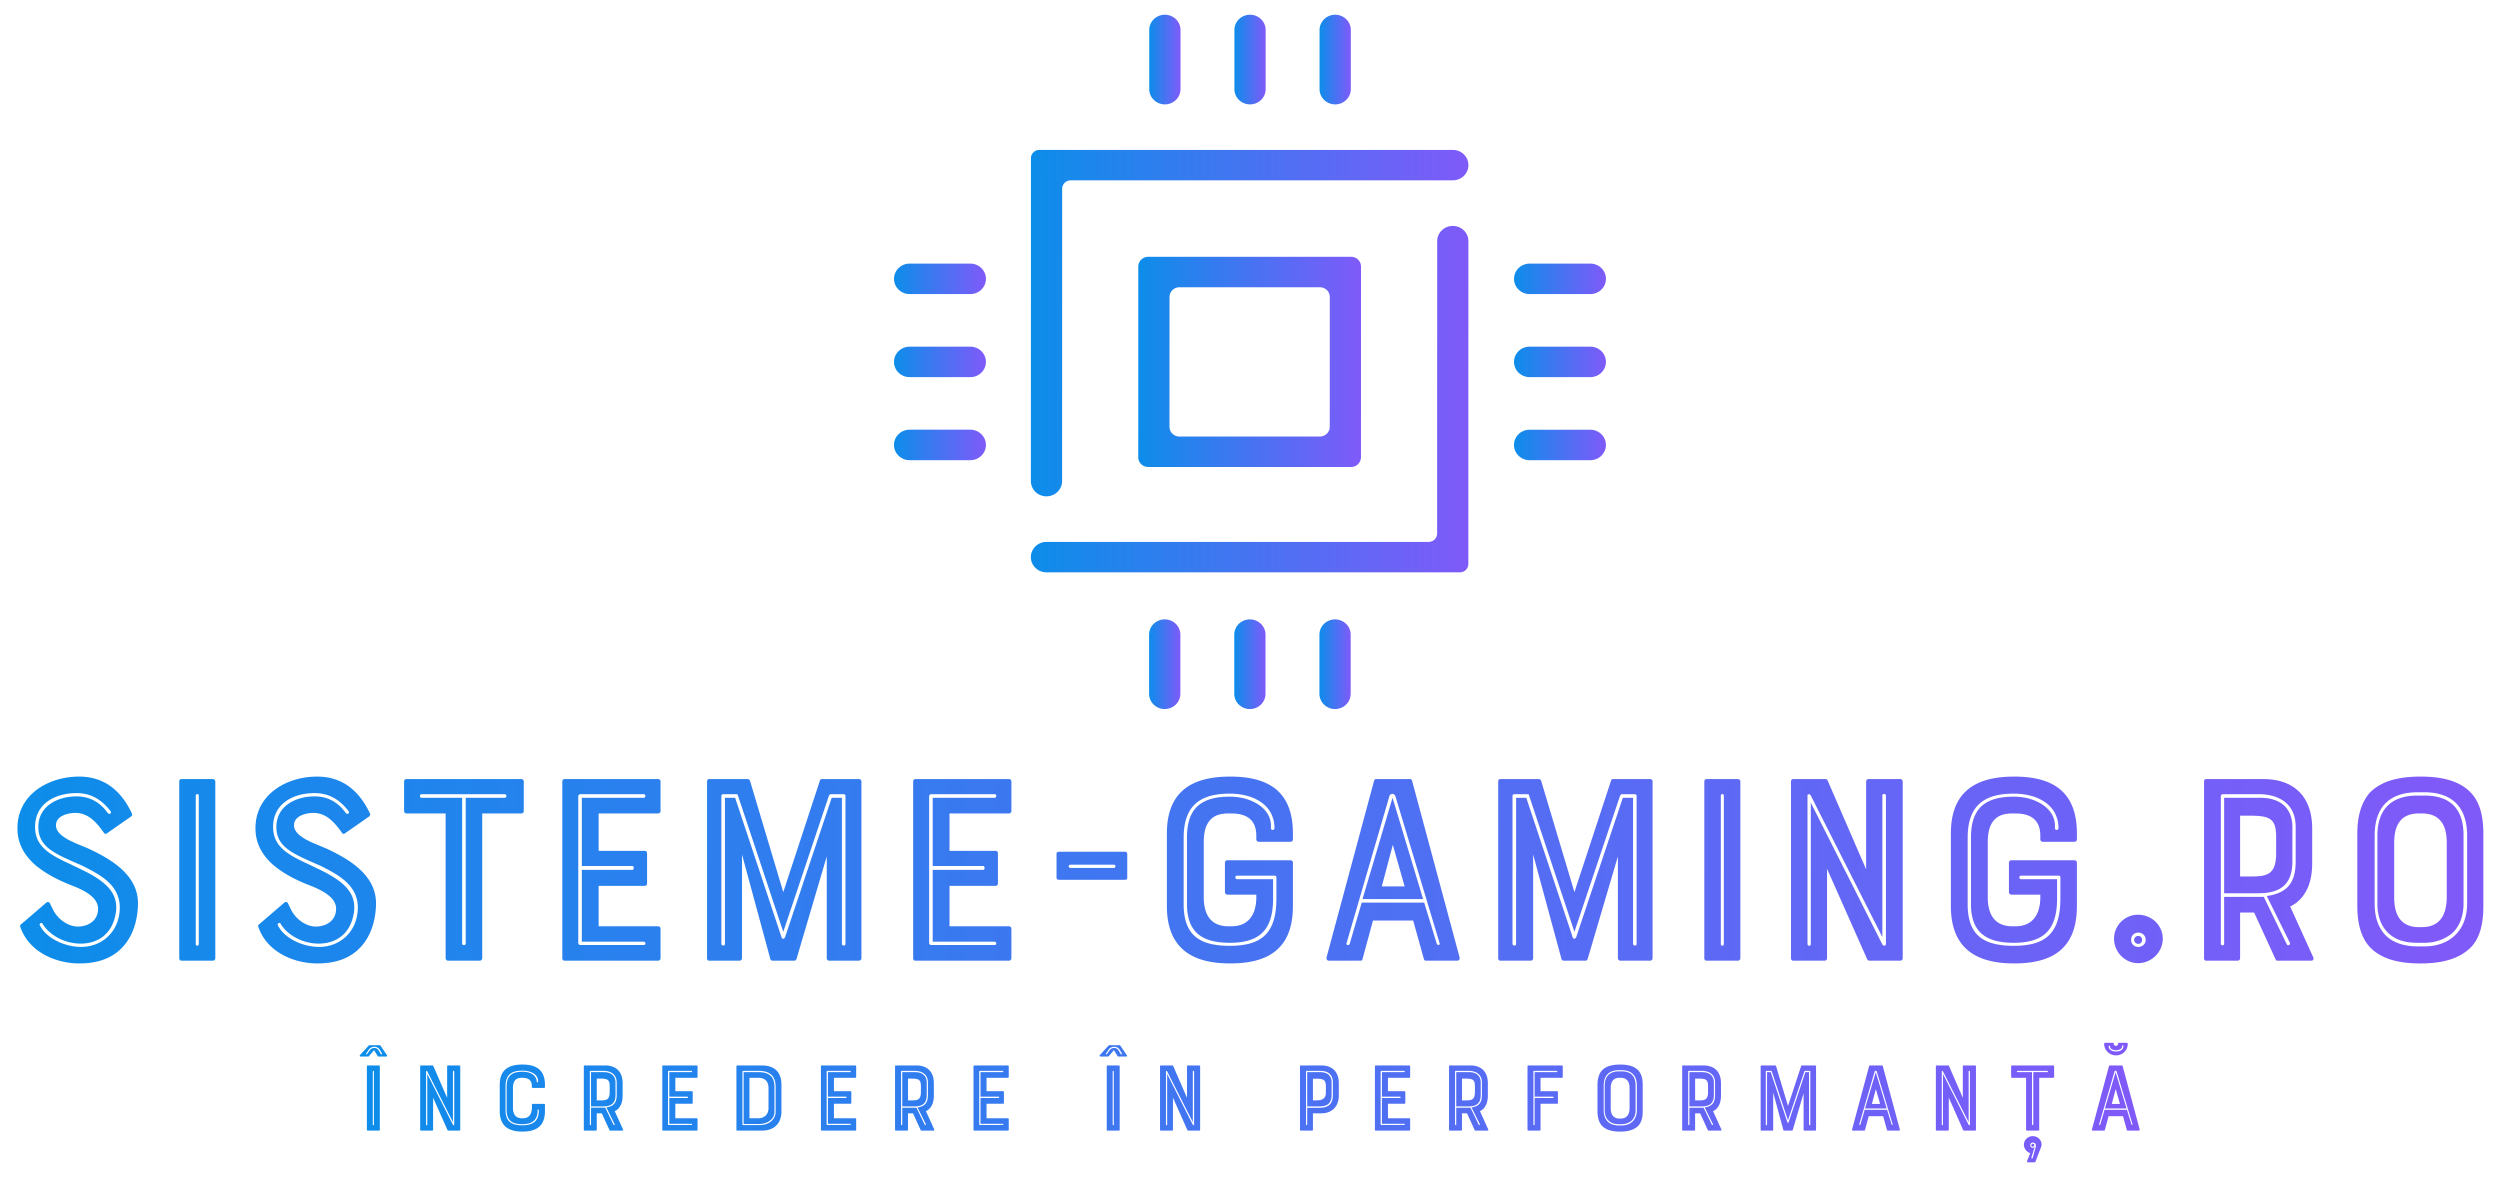 <svg viewBox="46.476 0 277.997 132.571" xmlns="http://www.w3.org/2000/svg" xmlns:xlink="http://www.w3.org/1999/xlink"><defs><linearGradient id="p" gradientUnits="userSpaceOnUse" x1="169.541" y1="215.004" x2="169.541" y2="234.359" xlink:href="#a"/><linearGradient id="b"><stop offset="0" style="stop-color:#0d8dea"/><stop offset="1" style="stop-color:#7f5af9"/></linearGradient><linearGradient id="d" gradientUnits="userSpaceOnUse" x1="40.072" y1="17.446" x2="40.072" y2="55.614" gradientTransform="matrix(0 -1.243 1.275 0 138.865 85.738)" xlink:href="#a"/><linearGradient id="a"><stop offset="0" style="stop-color:#0d8dea"/><stop offset="1" style="stop-color:#7f5af9"/></linearGradient><linearGradient id="e" gradientUnits="userSpaceOnUse" x1="33.272" y1="17.446" x2="33.272" y2="55.614" gradientTransform="matrix(0 -1.243 1.275 0 138.865 85.739)" xlink:href="#a"/><linearGradient id="f" gradientUnits="userSpaceOnUse" x1="36.604" y1="26.814" x2="36.604" y2="46.245" gradientTransform="matrix(0 -1.243 1.275 0 138.865 85.739)" xlink:href="#a"/><linearGradient id="B" gradientUnits="userSpaceOnUse" x1="122.164" y1="138.125" x2="122.164" y2="144.707" xlink:href="#a"/><linearGradient id="h" gradientUnits="userSpaceOnUse" x1="187.484" y1="84.359" x2="187.484" y2="103.719" xlink:href="#a"/><linearGradient id="z" gradientUnits="userSpaceOnUse" x1="122.164" y1="156.07" x2="122.164" y2="162.648" xlink:href="#a"/><linearGradient id="j" gradientUnits="userSpaceOnUse" x1="169.541" y1="84.359" x2="169.541" y2="103.719" xlink:href="#a"/><linearGradient id="x" gradientUnits="userSpaceOnUse" x1="252.807" y1="174.012" x2="252.807" y2="180.594" xlink:href="#a"/><linearGradient id="l" gradientUnits="userSpaceOnUse" x1="205.428" y1="84.359" x2="205.428" y2="103.719" xlink:href="#a"/><linearGradient id="v" gradientUnits="userSpaceOnUse" x1="252.807" y1="138.125" x2="252.807" y2="144.707" xlink:href="#a"/><linearGradient id="n" gradientUnits="userSpaceOnUse" x1="187.484" y1="215.004" x2="187.484" y2="234.359" xlink:href="#a"/><linearGradient id="t" gradientUnits="userSpaceOnUse" x1="252.807" y1="156.07" x2="252.807" y2="162.648" xlink:href="#a"/><linearGradient id="c"><stop offset="0" style="stop-color:#0d8dea"/><stop offset="1" style="stop-color:#7f5af9"/></linearGradient><linearGradient id="r" gradientUnits="userSpaceOnUse" x1="205.428" y1="215.004" x2="205.428" y2="234.359" xlink:href="#a"/><linearGradient id="D" gradientUnits="userSpaceOnUse" x1="122.164" y1="174.012" x2="122.164" y2="180.594" xlink:href="#a"/><clipPath id="q"><path d="M202 215h7v19.375h-7zm0 0"/></clipPath><clipPath id="o"><path d="M166 215h7v19.375h-7zm0 0"/></clipPath><clipPath id="u"><path d="M243 138h19.5v7H243zm0 0"/></clipPath><clipPath id="m"><path d="M184 215h7v19.375h-7zm0 0"/></clipPath><clipPath id="w"><path d="M243 174h19.5v7H243zm0 0"/></clipPath><clipPath id="s"><path d="M243 156h19.5v7H243zm0 0"/></clipPath><clipPath id="y"><path d="M112.5 156H132v7h-19.5zm0 0"/></clipPath><clipPath id="i"><path d="M166 84.375h7V104h-7zm0 0"/></clipPath><clipPath id="A"><path d="M112.5 138H132v7h-19.5zm0 0"/></clipPath><clipPath id="g"><path d="M184 84.375h7V104h-7zm0 0"/></clipPath><clipPath id="C"><path d="M112.5 174H132v7h-19.5zm0 0"/></clipPath><clipPath id="k"><path d="M202 84.375h7V104h-7zm0 0"/></clipPath></defs><path d="M6.38 11.9c1.52.72 3.5 1.86 3.5 3.92 0 .6-.1 1.76-.76 2.74-.74 1.1-1.9 1.64-3.5 1.64-1.7 0-3.68-.82-4.3-2.68-.02-.06 0-.12.06-.16l1.84-1.58c.08-.06.2-.06.26.04.04.1.12.26.22.46.3.62 1.02 1.24 1.82 1.24.62 0 1.46-.34 1.46-1.3 0-.92-1.26-1.44-2.04-1.74-.9-.36-1.82-.82-2.6-1.5-.82-.76-1.22-1.6-1.22-2.6 0-2.5 2.3-3.76 4.48-3.76 1.72 0 3 .9 3.84 2.68.04.08 0 .18-.06.22L7.6 10.76c-.08.04-.12.04-.2-.06-.68-.98-1.28-1.44-2.08-1.44-.42 0-1.4.16-1.4.9 0 .9 1.66 1.36 2.46 1.74zm-3.64 5.52c.5 1 1.88 1.58 3 1.58 1.46 0 2.64-1 2.8-2.52.2-1.86-1.26-2.66-2.7-3.38l-.64-.28c-1.48-.66-2.56-1.16-2.56-2.54 0-1.52 1.4-2.22 2.78-2.22 1.26 0 1.92.74 2.26 1.2.12.16.32.02.2-.14-.34-.42-1.06-1.3-2.46-1.3-1.58 0-3.02.78-3.02 2.46 0 1.5 1.2 2.08 2.72 2.78l.62.3c1.98.94 2.7 1.82 2.54 3.1-.3 2.04-1.86 2.3-2.54 2.3-1.5 0-2.5-.9-2.8-1.46-.1-.1-.24 0-.2.12zM13.04 20c-.1 0-.16-.08-.16-.18V6.98c0-.1.06-.18.16-.18h2.28c.1 0 .18.08.18.18v12.84c0 .1-.08.18-.18.18h-2.28zm1.04-12v10.78c0 .18.22.18.22 0V8c0-.14-.22-.14-.22 0zm9.6 3.9c1.52.72 3.5 1.86 3.5 3.92 0 .6-.1 1.76-.76 2.74-.74 1.1-1.9 1.64-3.5 1.64-1.7 0-3.68-.82-4.3-2.68-.02-.06 0-.12.06-.16l1.84-1.58c.08-.06.2-.06.26.04.04.1.12.26.22.46.3.62 1.02 1.24 1.82 1.24.62 0 1.46-.34 1.46-1.3 0-.92-1.26-1.44-2.04-1.74-.9-.36-1.82-.82-2.6-1.5-.82-.76-1.22-1.6-1.22-2.6 0-2.5 2.3-3.76 4.48-3.76 1.72 0 3 .9 3.84 2.68.04.08 0 .18-.06.22l-1.78 1.24c-.08.04-.12.04-.2-.06-.68-.98-1.28-1.44-2.08-1.44-.42 0-1.4.16-1.4.9 0 .9 1.66 1.36 2.46 1.74zm-3.64 5.52c.5 1 1.88 1.58 3 1.58 1.46 0 2.64-1 2.8-2.52.2-1.86-1.26-2.66-2.7-3.38l-.64-.28c-1.48-.66-2.56-1.16-2.56-2.54 0-1.52 1.4-2.22 2.78-2.22 1.26 0 1.92.74 2.26 1.2.12.16.32.02.2-.14-.34-.42-1.06-1.3-2.46-1.3-1.58 0-3.02.78-3.02 2.46 0 1.5 1.2 2.08 2.72 2.78l.62.3c1.98.94 2.7 1.82 2.54 3.1-.3 2.04-1.86 2.3-2.54 2.3-1.5 0-2.5-.9-2.8-1.46-.1-.1-.24 0-.2.12zm12.2-8.12H29.4a.18.18 0 0 1-.18-.18V6.98c0-.1.08-.18.18-.18h8.34c.1 0 .18.08.18.18v2.14c0 .1-.08.18-.18.18H34.9v10.52c0 .1-.08.18-.18.18h-2.3a.18.18 0 0 1-.18-.18V9.3zm4.28-1.4h-6.04c-.14 0-.14.26 0 .26h2.96v10.6c0 .14.26.14.26 0V8.16h2.82c.2 0 .18-.26 0-.26zM40.88 20c-.1 0-.16-.08-.16-.18V6.98c0-.1.06-.18.16-.18h6.8c.1 0 .18.08.18.18v2.14c0 .1-.08.18-.18.18h-4.32v2.72h3.36c.1 0 .16.08.16.18v2.18c0 .1-.06.18-.16.18h-3.36v2.94h4.32c.1 0 .18.08.18.18v2.14c0 .1-.08.18-.18.18h-6.8zm1-11.94V18.7c0 .12.08.16.16.16h4.6c.18 0 .14-.24 0-.24h-4.5V13.4h3.68c.12 0 .12-.28 0-.28h-3.68V8.16h4.5c.14 0 .18-.26 0-.26h-4.6c-.08 0-.16.06-.16.16zm20.4-1.26c.1 0 .18.08.18.18v12.84c0 .1-.08.18-.18.18H60.1c-.06 0-.16-.08-.16-.18v-7.4l-2.2 7.46c-.04.08-.08.12-.16.12H56c-.06 0-.14-.04-.16-.12l-2.06-7.6v7.54c0 .1-.08.18-.18.18h-2.22c-.08 0-.14-.08-.14-.18V6.98c0-.1.06-.18.14-.18h2.8c.08 0 .16.06.18.12l2.42 8.1 2.66-8.1c0-.06.06-.12.14-.12h2.7zm-1.24 11.98c0 .14.26.18.26 0V8c0-.04-.06-.1-.12-.1h-.94c-.08 0-.1.06-.14.1l-3.32 9.9-3.3-9.92c0-.06-.04-.08-.1-.08h-.98c-.06 0-.12.06-.12.12v10.76c0 .14.26.18.26 0V8.16h.74l3.38 10.16c.08.14.14.1.24 0l3.4-10.16h.74v10.62zM66.38 20c-.1 0-.16-.08-.16-.18V6.98c0-.1.06-.18.16-.18h6.8c.1 0 .18.08.18.18v2.14c0 .1-.08.18-.18.18h-4.32v2.72h3.36c.1 0 .16.08.16.18v2.18c0 .1-.06.18-.16.18h-3.36v2.94h4.32c.1 0 .18.08.18.18v2.14c0 .1-.08.18-.18.18h-6.8zm1-11.94V18.7c0 .12.08.16.16.16h4.6c.18 0 .14-.24 0-.24h-4.5V13.4h3.68c.12 0 .12-.28 0-.28h-3.68V8.16h4.5c.14 0 .18-.26 0-.26h-4.6c-.08 0-.16.06-.16.16zm9.46 4.02h4.8c.06 0 .14.1.14.14v1.76c0 .1-.08.14-.14.14h-4.8c-.1 0-.2-.04-.2-.14v-1.76c0-.1.1-.14.2-.14zm.82.94c-.18 0-.18.24 0 .24h3.14c.16 0 .16-.24 0-.24h-3.14zm11.4 2.18a.18.18 0 0 1-.18-.18v-2.14c0-.1.08-.18.18-.18h4.58c.1 0 .18.08.18.18v3.14c0 2.94-1.58 4.18-4.56 4.18-2.78 0-4.6-1.1-4.6-4.18v-5.26c0-2.9 1.62-4.14 4.6-4.14 2.8 0 4.56 1.08 4.56 4.14v.42c0 .1-.08.18-.18.18h-2.3a.18.18 0 0 1-.18-.18v-.26c0-1.22-.78-1.62-1.8-1.62h-.24c-.66 0-1.1.18-1.4.58-.28.38-.38.88-.38 1.54v3.96c0 1.74.94 2.12 1.78 2.12h.24c1.22 0 1.8-.84 1.8-2.12v-.18h-2.1zm-3.18.68c0 2.22 1.08 3.04 3.36 3.04 2.4 0 3.38-1 3.38-3.46v-1.5c0-.06-.04-.14-.08-.14h-2.78c-.18 0-.14.26 0 .26h2.62v1.38c0 2.14-.82 3.24-3.14 3.24-1.92 0-3.12-.68-3.12-2.82v-4.82c0-2.06.94-2.98 3.12-2.98 1.62 0 3.1.9 2.98 2.28 0 .16.22.2.26.02 0-1.76-1.6-2.52-3.24-2.52-2 0-3.36.72-3.36 3.2v4.82zm13.84-8.96c.02-.06.06-.12.14-.12h2.48c.08 0 .12.06.14.12l3.46 12.86c.02.12-.06.22-.18.22h-2.28c-.06 0-.12-.04-.14-.12l-.78-2.8h-2.92l-.76 2.8c-.02.08-.06.12-.14.12h-2.3c-.12 0-.2-.1-.18-.22zm.56 7.68h1.66l-.86-3.02zm3.08 1.18.92 3c.04.12.26.1.2-.06l-3.2-10.64c-.06-.26-.4-.28-.46 0l-3.1 10.64c-.06.14.16.2.22.08l.88-3.02h4.54zm-4.48-.26 2.18-7.36 2.22 7.36h-4.4zm20.9-8.72c.1 0 .18.08.18.18v12.84c0 .1-.08.18-.18.18h-2.18c-.06 0-.16-.08-.16-.18v-7.4l-2.2 7.46c-.04.08-.08.12-.16.12h-1.58c-.06 0-.14-.04-.16-.12l-2.06-7.6v7.54c0 .1-.08.18-.18.18h-2.22c-.08 0-.14-.08-.14-.18V6.98c0-.1.06-.18.14-.18h2.8c.08 0 .16.06.18.12l2.42 8.1 2.66-8.1c0-.06.06-.12.14-.12h2.7zm-1.24 11.98c0 .14.26.18.26 0V8c0-.04-.06-.1-.12-.1h-.94c-.08 0-.1.06-.14.1l-3.32 9.9-3.3-9.92c0-.06-.04-.08-.1-.08h-.98c-.06 0-.12.06-.12.12v10.76c0 .14.26.18.26 0V8.16h.74l3.38 10.16c.08.14.14.1.24 0l3.4-10.16h.74v10.62zm5.34 1.22c-.1 0-.16-.08-.16-.18V6.98c0-.1.06-.18.16-.18h2.28c.1 0 .18.08.18.18v12.84c0 .1-.08.18-.18.18h-2.28zm1.04-12v10.78c0 .18.22.18.22 0V8c0-.14-.22-.14-.22 0zm10.56-1.02c0-.1.08-.18.18-.18h2.3c.1 0 .18.08.18.18v12.84c0 .1-.08.18-.18.18h-2.22c-.08 0-.16-.04-.18-.1l-2.92-6.58v6.5c0 .1-.08.18-.18.18h-2.28c-.1 0-.16-.08-.16-.18V6.98c0-.1.06-.18.16-.18h2.36c.08 0 .12.06.14.1l2.8 6.46V6.98zm1.44 11.82V8c0-.14-.26-.18-.26 0v10.28l-5.22-10.32c-.06-.08-.22-.08-.22.04v10.78c0 .18.24.18.24 0V8.52l5.2 10.3c.08.14.26.1.26-.02zm9.12-3.6a.18.18 0 0 1-.18-.18v-2.14c0-.1.08-.18.18-.18h4.58c.1 0 .18.08.18.18v3.14c0 2.94-1.58 4.18-4.56 4.18-2.78 0-4.6-1.1-4.6-4.18v-5.26c0-2.9 1.62-4.14 4.6-4.14 2.8 0 4.56 1.08 4.56 4.14v.42c0 .1-.08.18-.18.18h-2.3a.18.18 0 0 1-.18-.18v-.26c0-1.22-.78-1.62-1.8-1.62h-.24c-.66 0-1.1.18-1.4.58-.28.38-.38.88-.38 1.54v3.96c0 1.74.94 2.12 1.78 2.12h.24c1.22 0 1.8-.84 1.8-2.12v-.18h-2.1zm-3.18.68c0 2.22 1.08 3.04 3.36 3.04 2.4 0 3.38-1 3.38-3.46v-1.5c0-.06-.04-.14-.08-.14h-2.78c-.18 0-.14.26 0 .26h2.62v1.38c0 2.14-.82 3.24-3.14 3.24-1.92 0-3.12-.68-3.12-2.82v-4.82c0-2.06.94-2.98 3.12-2.98 1.62 0 3.1.9 2.98 2.28 0 .16.22.2.26.02 0-1.76-1.6-2.52-3.24-2.52-2 0-3.36.72-3.36 3.2v4.82zm12.38 4.3c-.94 0-1.74-.8-1.74-1.78s.8-1.74 1.74-1.74c.98 0 1.8.76 1.8 1.74s-.82 1.78-1.8 1.78zm.02-1.18c.3 0 .54-.22.54-.52s-.24-.52-.54-.52-.52.22-.52.52.22.52.52.52zm0-.8c.16 0 .28.12.28.28 0 .18-.12.3-.28.3s-.3-.12-.3-.3c0-.16.14-.28.3-.28zm12.28-3.42c-.28.58-.68 1.02-1.24 1.28l1.68 3.7c.06.12-.02.24-.14.24h-2.46c-.08 0-.12-.04-.14-.1l-1.56-3.4h-1.02v3.32c0 .1-.08.18-.18.18h-2.3c-.08 0-.14-.08-.14-.18V6.98c0-.1.06-.18.14-.18h4.16c2.22 0 3.56 1.26 3.56 3.6v2.52c0 .7-.12 1.36-.36 1.86zm-2.26-2.48V11c0-1.4-.52-1.54-2.04-1.54h-.58v4.42h.58c1.26 0 2-.02 2.04-1.58zm-3.78 6.48v-3.42h2.88l1.68 3.46c.04.1.28.06.22-.12l-1.68-3.4c1.56-.22 2.1-1.04 2.1-2.52v-2.5c0-2.2-2-2.38-2.62-2.38h-2.7c-.04 0-.12.06-.12.12v10.76c0 .14.24.14.24 0zm4.96-8.5v2.5c0 2.04-1.3 2.32-2.56 2.32h-2.4V8.16h2.58c2.16 0 2.38 1.46 2.38 2.12zm9.32-3.66c1.72 0 2.92.38 3.68 1.2.6.66.88 1.6.88 2.94v5.26c0 1.38-.28 2.34-.88 2.98-.78.8-1.96 1.2-3.68 1.2-1.78 0-2.94-.4-3.7-1.2-.58-.64-.9-1.6-.9-2.98v-5.26c0-1.34.32-2.28.9-2.96.78-.8 1.96-1.18 3.7-1.18zm1.9 8.8v-4c0-1.76-.94-2.12-1.8-2.12h-.24c-1.28 0-1.78.82-1.78 2.12v4c0 1.76.94 2.14 1.78 2.14h.24c1.28 0 1.78-.86 1.8-2.14zm-5.24-4.52v4.96c0 .94.24 1.72.8 2.3.52.52 1.32.8 2.3.8h.52c1.88 0 3.1-1.2 3.1-3.1V10.9c0-2.04-1.08-3.14-3.1-3.14h-.52c-2.04 0-3.1 1.1-3.1 3.14zm3.62 7.8h-.52c-.94 0-1.64-.24-2.14-.74s-.76-1.2-.76-2.1V10.9c0-1.9 1.02-2.9 2.9-2.9h.52c1.9 0 2.84.98 2.84 2.9v4.96c0 .84-.26 1.6-.8 2.12-.52.44-1.22.72-2.04.72z" transform="matrix(1.53 0 0 1.53 46.702 76.227)" fill="url(#b)"/><path d="M2.04 20c-.1 0-.16-.08-.16-.18V6.98c0-.1.06-.18.16-.18h2.28c.1 0 .18.08.18.18v12.84c0 .1-.08.18-.18.18H2.04zM3.08 8v10.78c0 .18.22.18.22 0V8c0-.14-.22-.14-.22 0zM.62 5c-.16 0-.26-.16-.14-.3l1.76-1.92c.04-.04.08-.08.12-.08h2.12c.06 0 .1.04.16.1l1.32 1.94c.06.06.02.26-.14.26h-1.6c-.08 0-.14-.04-.16-.1l-.72-1.2-1.06 1.24c-.02.04-.06.06-.12.06H.62zm1.12-.62c-.1.12.04.28.18.12l.54-.76c.4-.6 1.38-.68 1.8.02l.46.74c.06.14.32.04.22-.12l-.42-.72c-.56-.92-1.78-.78-2.26-.06zm16.394 2.6c0-.1.08-.18.18-.18h2.3c.1 0 .18.08.18.18v12.84c0 .1-.08.18-.18.18h-2.22c-.08 0-.16-.04-.18-.1l-2.92-6.58v6.5c0 .1-.08.18-.18.18h-2.28c-.1 0-.16-.08-.16-.18V6.98c0-.1.06-.18.16-.18h2.36c.08 0 .12.06.14.1l2.8 6.46V6.98zm1.44 11.82V8c0-.14-.26-.18-.26 0v10.28l-5.22-10.32c-.06-.08-.22-.08-.22.04v10.78c0 .18.24.18.24 0V8.52l5.2 10.3c.08.14.26.1.26-.02zm15.734-3.42v-.62c0-.1.08-.18.18-.18h2.28c.1 0 .18.08.18.18v1.26c0 2.94-1.58 4.18-4.56 4.18-2.78 0-4.6-1.1-4.6-4.18v-5.26c0-2.96 1.62-4.14 4.6-4.14 2.82 0 4.56 1.08 4.56 4.14v.42c0 .1-.08.18-.18.18h-2.3a.18.18 0 0 1-.18-.18v-.32c0-1.1-.82-1.56-1.8-1.56h-.24c-.66 0-1.1.18-1.4.58-.28.38-.38.88-.38 1.54v3.96c0 1.74.98 2.12 1.78 2.12h.24c1.26 0 1.78-.84 1.82-2.12zm-1.96-7.52c-2.14 0-3.38.76-3.38 3.2v4.82c0 2.22 1.14 3.04 3.38 3.04 2.1 0 3.36-.76 3.36-3.06 0-.16-.24-.16-.24 0 0 2.02-1.1 2.84-3.12 2.84-1.96 0-3.16-.68-3.16-2.82v-4.82c0-2.08.98-2.98 3.16-2.98 2.84 0 2.94 1.8 2.94 2 0 .18.28.2.28 0 0-1.66-1.68-2.22-3.22-2.22zm19.974 6.92c-.28.58-.68 1.02-1.24 1.28l1.68 3.7c.06.12-.02.24-.14.24h-2.46c-.08 0-.12-.04-.14-.1l-1.56-3.4h-1.02v3.32c0 .1-.08.18-.18.18h-2.3c-.08 0-.14-.08-.14-.18V6.98c0-.1.06-.18.14-.18h4.16c2.22 0 3.56 1.26 3.56 3.6v2.52c0 .7-.12 1.36-.36 1.86zm-2.26-2.48V11c0-1.4-.52-1.54-2.04-1.54h-.58v4.42h.58c1.26 0 2-.02 2.04-1.58zm-3.78 6.48v-3.42h2.88l1.68 3.46c.04.1.28.06.22-.12l-1.68-3.4c1.56-.22 2.1-1.04 2.1-2.52v-2.5c0-2.2-2-2.38-2.62-2.38h-2.7c-.04 0-.12.06-.12.12v10.76c0 .14.24.14.24 0zm4.96-8.5v2.5c0 2.04-1.3 2.32-2.56 2.32h-2.4V8.16h2.58c2.16 0 2.38 1.46 2.38 2.12zM61.876 20c-.1 0-.16-.08-.16-.18V6.98c0-.1.06-.18.16-.18h6.8c.1 0 .18.08.18.18v2.14c0 .1-.08.18-.18.18h-4.32v2.72h3.36c.1 0 .16.08.16.18v2.18c0 .1-.06.18-.16.18h-3.36v2.94h4.32c.1 0 .18.08.18.18v2.14c0 .1-.08.18-.18.18h-6.8zm1-11.94V18.7c0 .12.08.16.16.16h4.6c.18 0 .14-.24 0-.24h-4.5V13.4h3.68c.12 0 .12-.28 0-.28h-3.68V8.16h4.5c.14 0 .18-.26 0-.26h-4.6c-.08 0-.16.06-.16.16zM81.89 6.8c1.36 0 2.38.38 3.06 1.12.6.66.9 1.64.9 2.84v5.3c0 2.42-1.4 3.94-3.96 3.94h-5c-.1 0-.16-.08-.16-.18V6.98c0-.1.06-.18.16-.18h5zm1.34 8.66v-4.1c0-1.26-.66-2.06-2.06-2.06h-1.8v8.2h1.8c1.2 0 2.06-.78 2.06-2.04zm-5.28-7.44v10.76c0 .08.08.1.12.1h3.26c2.3 0 3.34-1.38 3.34-2.66V11.1c0-2.12-1.12-3.2-3.4-3.2h-3.2c-.04 0-.12.02-.12.12zm6.48 3.08v5.12c0 1.6-1.6 2.44-3.1 2.44h-3.14V8.16h3.08c2.1 0 3.16.94 3.16 2.94zm9.574 8.9c-.1 0-.16-.08-.16-.18V6.98c0-.1.06-.18.16-.18h6.8c.1 0 .18.08.18.18v2.14c0 .1-.08.18-.18.18h-4.32v2.72h3.36c.1 0 .16.08.16.18v2.18c0 .1-.06.18-.16.18h-3.36v2.94h4.32c.1 0 .18.08.18.18v2.14c0 .1-.08.18-.18.18h-6.8zm1-11.94V18.7c0 .12.08.16.16.16h4.6c.18 0 .14-.24 0-.24h-4.5V13.4h3.68c.12 0 .12-.28 0-.28h-3.68V8.16h4.5c.14 0 .18-.26 0-.26h-4.6c-.08 0-.16.06-.16.16zm21.354 6.72c-.28.58-.68 1.02-1.24 1.28l1.68 3.7c.06.12-.02.24-.14.24h-2.46c-.08 0-.12-.04-.14-.1l-1.56-3.4h-1.02v3.32c0 .1-.08.18-.18.18h-2.3c-.08 0-.14-.08-.14-.18V6.98c0-.1.06-.18.14-.18h4.16c2.22 0 3.56 1.26 3.56 3.6v2.52c0 .7-.12 1.36-.36 1.86zm-2.26-2.48V11c0-1.4-.52-1.54-2.04-1.54h-.58v4.42h.58c1.26 0 2-.02 2.04-1.58zm-3.78 6.48v-3.42h2.88l1.68 3.46c.04.1.28.06.22-.12l-1.68-3.4c1.56-.22 2.1-1.04 2.1-2.52v-2.5c0-2.2-2-2.38-2.62-2.38h-2.7c-.04 0-.12.06-.12.12v10.76c0 .14.24.14.24 0zm4.96-8.5v2.5c0 2.04-1.3 2.32-2.56 2.32h-2.4V8.16h2.58c2.16 0 2.38 1.46 2.38 2.12zm9.634 9.72c-.1 0-.16-.08-.16-.18V6.98c0-.1.06-.18.16-.18h6.8c.1 0 .18.08.18.18v2.14c0 .1-.08.18-.18.18h-4.32v2.72h3.36c.1 0 .16.08.16.18v2.18c0 .1-.06.18-.16.18h-3.36v2.94h4.32c.1 0 .18.08.18.18v2.14c0 .1-.08.18-.18.18h-6.8zm1-11.94V18.7c0 .12.08.16.16.16h4.6c.18 0 .14-.24 0-.24h-4.5V13.4h3.68c.12 0 .12-.28 0-.28h-3.68V8.16h4.5c.14 0 .18-.26 0-.26h-4.6c-.08 0-.16.06-.16.16zM151.9 20c-.1 0-.16-.08-.16-.18V6.98c0-.1.06-.18.16-.18h2.28c.1 0 .18.08.18.18v12.84c0 .1-.08.18-.18.18h-2.28zm1.04-12v10.78c0 .18.22.18.22 0V8c0-.14-.22-.14-.22 0zm-2.46-3c-.16 0-.26-.16-.14-.3l1.76-1.92c.04-.04.08-.08.12-.08h2.12c.06 0 .1.04.16.1l1.32 1.94c.06.06.02.26-.14.26h-1.6c-.08 0-.14-.04-.16-.1l-.72-1.2-1.06 1.24c-.02.04-.06.06-.12.06h-1.54zm1.12-.62c-.1.12.04.28.18.12l.54-.76c.4-.6 1.38-.68 1.8.02l.46.74c.06.14.32.04.22-.12l-.42-.72c-.56-.92-1.78-.78-2.26-.06zm16.394 2.6c0-.1.08-.18.18-.18h2.3c.1 0 .18.08.18.18v12.84c0 .1-.08.18-.18.18h-2.22c-.08 0-.16-.04-.18-.1l-2.92-6.58v6.5c0 .1-.08.18-.18.18h-2.28c-.1 0-.16-.08-.16-.18V6.98c0-.1.06-.18.16-.18h2.36c.08 0 .12.06.14.1l2.8 6.46V6.98zm1.44 11.82V8c0-.14-.26-.18-.26 0v10.28l-5.22-10.32c-.06-.08-.22-.08-.22.04v10.78c0 .18.24.18.24 0V8.52l5.2 10.3c.08.14.26.1.26-.02zm25.748-12c2.22 0 3.56 1.26 3.56 3.6v2.52c0 2.14-1.32 3.58-3.56 3.58h-1.68v3.32c0 .1-.08.18-.18.18h-2.3c-.08 0-.14-.08-.14-.18V6.98c0-.1.06-.18.14-.18h4.16zm.94 5.52V11c0-1.38-.64-1.52-2.04-1.52h-.58v4.4h.58c1.1 0 2.04-.2 2.04-1.56zm1.42.46v-2.5c0-2.2-1.7-2.38-2.62-2.38h-2.7c-.04 0-.12.06-.12.12v10.76c0 .14.24.14.24 0v-3.4h2.4c1.76 0 2.8-.62 2.8-2.6zm-5.2-4.62h2.58c2.22 0 2.36 1.46 2.36 2.12v2.5c0 2.04-1.28 2.32-2.54 2.32h-2.4V8.16zM206.216 20c-.1 0-.16-.08-.16-.18V6.98c0-.1.06-.18.16-.18h6.8c.1 0 .18.08.18.18v2.14c0 .1-.08.18-.18.18h-4.32v2.72h3.36c.1 0 .16.08.16.18v2.18c0 .1-.06.18-.16.18h-3.36v2.94h4.32c.1 0 .18.08.18.18v2.14c0 .1-.08.18-.18.18h-6.8zm1-11.94V18.7c0 .12.08.16.16.16h4.6c.18 0 .14-.24 0-.24h-4.5V13.4h3.68c.12 0 .12-.28 0-.28h-3.68V8.16h4.5c.14 0 .18-.26 0-.26h-4.6c-.08 0-.16.06-.16.16zm21.354 6.72c-.28.58-.68 1.02-1.24 1.28l1.68 3.7c.06.12-.02.24-.14.24h-2.46c-.08 0-.12-.04-.14-.1l-1.56-3.4h-1.02v3.32c0 .1-.08.18-.18.18h-2.3c-.08 0-.14-.08-.14-.18V6.98c0-.1.06-.18.14-.18h4.16c2.22 0 3.56 1.26 3.56 3.6v2.52c0 .7-.12 1.36-.36 1.86zm-2.26-2.48V11c0-1.4-.52-1.54-2.04-1.54h-.58v4.42h.58c1.26 0 2-.02 2.04-1.58zm-3.78 6.48v-3.42h2.88l1.68 3.46c.04.1.28.06.22-.12l-1.68-3.4c1.56-.22 2.1-1.04 2.1-2.52v-2.5c0-2.2-2-2.38-2.62-2.38h-2.7c-.04 0-.12.06-.12.12v10.76c0 .14.24.14.24 0zm4.96-8.5v2.5c0 2.04-1.3 2.32-2.56 2.32h-2.4V8.16h2.58c2.16 0 2.38 1.46 2.38 2.12zM238.164 8v10.78c0 .14.24.18.24 0V13.4h3.68c.2 0 .2-.28 0-.28h-3.68V8.16h4.48c.14 0 .18-.26 0-.26h-4.6c-.06 0-.12.02-.12.1zm1.26 12h-2.3c-.1 0-.16-.08-.16-.18V6.98c0-.1.06-.18.16-.18h6.8c.1 0 .18.08.18.18v2.14c0 .1-.08.18-.18.18h-4.32v2.72h3.36c.1 0 .16.08.16.18v2.18c0 .1-.06.18-.16.18h-3.36v5.26c0 .1-.08.18-.18.18zm16.314-13.38c1.72 0 2.92.38 3.68 1.2.6.66.88 1.6.88 2.94v5.26c0 1.38-.28 2.34-.88 2.98-.78.8-1.96 1.2-3.68 1.2-1.78 0-2.94-.4-3.7-1.2-.58-.64-.9-1.6-.9-2.98v-5.26c0-1.34.32-2.28.9-2.96.78-.8 1.96-1.18 3.7-1.18zm1.9 8.8v-4c0-1.76-.94-2.12-1.8-2.12h-.24c-1.28 0-1.78.82-1.78 2.12v4c0 1.76.94 2.14 1.78 2.14h.24c1.28 0 1.78-.86 1.8-2.14zm-5.24-4.52v4.96c0 .94.24 1.72.8 2.3.52.52 1.32.8 2.3.8h.52c1.88 0 3.1-1.2 3.1-3.1V10.9c0-2.04-1.08-3.14-3.1-3.14h-.52c-2.04 0-3.1 1.1-3.1 3.14zm3.62 7.8h-.52c-.94 0-1.64-.24-2.14-.74s-.76-1.2-.76-2.1V10.9c0-1.9 1.02-2.9 2.9-2.9h.52c1.9 0 2.84.98 2.84 2.9v4.96c0 .84-.26 1.6-.8 2.12-.52.44-1.22.72-2.04.72zm19.774-3.92c-.28.58-.68 1.02-1.24 1.28l1.68 3.7c.06.12-.02.24-.14.24h-2.46c-.08 0-.12-.04-.14-.1l-1.56-3.4h-1.02v3.32c0 .1-.08.18-.18.18h-2.3c-.08 0-.14-.08-.14-.18V6.98c0-.1.06-.18.14-.18h4.16c2.22 0 3.56 1.26 3.56 3.6v2.52c0 .7-.12 1.36-.36 1.86zm-2.26-2.48V11c0-1.4-.52-1.54-2.04-1.54h-.58v4.42h.58c1.26 0 2-.02 2.04-1.58zm-3.78 6.48v-3.42h2.88l1.68 3.46c.04.1.28.06.22-.12l-1.68-3.4c1.56-.22 2.1-1.04 2.1-2.52v-2.5c0-2.2-2-2.38-2.62-2.38h-2.7c-.04 0-.12.06-.12.12v10.76c0 .14.24.14.24 0zm4.96-8.5v2.5c0 2.04-1.3 2.32-2.56 2.32h-2.4V8.16h2.58c2.16 0 2.38 1.46 2.38 2.12zm20.514-3.48c.1 0 .18.08.18.18v12.84c0 .1-.08.18-.18.18h-2.18c-.06 0-.16-.08-.16-.18v-7.4l-2.2 7.46c-.04.08-.08.12-.16.12h-1.58c-.06 0-.14-.04-.16-.12l-2.06-7.6v7.54c0 .1-.08.18-.18.18h-2.22c-.08 0-.14-.08-.14-.18V6.98c0-.1.06-.18.14-.18h2.8c.08 0 .16.06.18.12l2.42 8.1 2.66-8.1c0-.06.06-.12.14-.12h2.7zm-1.24 11.98c0 .14.26.18.26 0V8c0-.04-.06-.1-.12-.1h-.94c-.08 0-.1.06-.14.1l-3.32 9.9-3.3-9.92c0-.06-.04-.08-.1-.08h-.98c-.06 0-.12.06-.12.12v10.76c0 .14.26.18.26 0V8.16h.74l3.38 10.16c.08.14.14.1.24 0l3.4-10.16h.74v10.62zM306.16 6.92c.02-.06.06-.12.14-.12h2.48c.08 0 .12.06.14.12l3.46 12.86c.02.12-.06.22-.18.22h-2.28c-.06 0-.12-.04-.14-.12l-.78-2.8h-2.92l-.76 2.8c-.02.08-.06.12-.14.12h-2.3c-.12 0-.2-.1-.18-.22zm.56 7.68h1.66l-.86-3.02zm3.08 1.18.92 3c.04.12.26.1.2-.06l-3.2-10.64c-.06-.26-.4-.28-.46 0l-3.1 10.64c-.06.14.16.2.22.08l.88-3.02h4.54zm-4.48-.26 2.18-7.36 2.22 7.36h-4.4zm19.814-8.54c0-.1.08-.18.18-.18h2.3c.1 0 .18.08.18.18v12.84c0 .1-.08.18-.18.18h-2.22c-.08 0-.16-.04-.18-.1l-2.92-6.58v6.5c0 .1-.08.18-.18.18h-2.28c-.1 0-.16-.08-.16-.18V6.98c0-.1.06-.18.16-.18h2.36c.08 0 .12.06.14.1l2.8 6.46V6.98zm1.44 11.82V8c0-.14-.26-.18-.26 0v10.28l-5.22-10.32c-.06-.08-.22-.08-.22.04v10.78c0 .18.24.18.24 0V8.52l5.2 10.3c.08.14.26.1.26-.02zm11.374-9.5h-2.84a.18.18 0 0 1-.18-.18V6.98c0-.1.08-.18.18-.18h8.34c.1 0 .18.08.18.18v2.14c0 .1-.08.18-.18.18h-2.84v10.52c0 .1-.08.18-.18.18h-2.3a.18.18 0 0 1-.18-.18V9.3zm4.28-1.4h-6.04c-.14 0-.14.26 0 .26h2.96v10.6c0 .14.26.14.26 0V8.16h2.82c.2 0 .18-.26 0-.26zm-2.92 13.22c.94 0 1.78.72 1.78 1.7 0 .16-.06.36-.1.5l-1.14 2.96c-.02.08-.1.14-.16.14h-1.36c-.18 0-.22-.14-.18-.26l.64-1.6c-.68-.22-1.28-.9-1.28-1.7 0-.98.82-1.74 1.8-1.74zm-.02 4.42.56-2.02c.14-.38.1-.68-.02-.86-.08-.1-.2-.22-.48-.24-.34 0-.56.24-.56.52 0 .32.22.54.52.54.12 0 .28-.04.38-.2 0 .06 0 .08-.04.16l-.62 2.02c-.04.16.2.26.26.08zm.04-2.88c.16 0 .28.16.28.28 0 .18-.16.32-.3.32-.16 0-.3-.14-.3-.32 0-.12.14-.28.32-.28zm15.414-15.74c.02-.06.06-.12.14-.12h2.48c.08 0 .12.06.14.12l3.46 12.86c.02.12-.06.22-.18.22h-2.28c-.06 0-.12-.04-.14-.12l-.78-2.8h-2.92l-.76 2.8c-.02.08-.06.12-.14.12h-2.3c-.12 0-.2-.1-.18-.22zm.56 7.68h1.66l-.86-3.02zm3.08 1.18.92 3c.04.12.26.1.2-.06l-3.2-10.64c-.06-.26-.4-.28-.46 0l-3.1 10.64c-.06.14.16.2.22.08l.88-3.02h4.54zm-4.48-.26 2.18-7.36 2.22 7.36h-4.4zm2.86-13.3h1.6c.12 0 .18.1.18.2 0 1.32-1.04 2.34-2.38 2.34-1.26 0-2.4-.98-2.4-2.34 0-.16.08-.2.18-.2h1.6c.1 0 .16.04.16.16 0 .24.14.46.46.46.22 0 .42-.18.42-.46 0-.1.06-.16.18-.16zm-.58 1.76c.58 0 1.48-.22 1.48-1.12 0-.18-.26-.18-.26 0 0 .62-.64.86-1.22.86-.6 0-1.24-.26-1.24-.78 0-.18-.26-.2-.26 0 0 .72.8 1.04 1.5 1.04z" transform="matrix(.549 0 0 .549 86.24 114.743)" fill="url(#c)"/><path d="M208.027 20.054h-42.491a.938.938 0 0 0-.948.926l-.008 32.517c0 .45-.182.88-.51 1.198a1.768 1.768 0 0 1-2.457 0 1.684 1.684 0 0 1-.505-1.198l.008-35.904c0-.509.423-.923.946-.923h45.966c.46 0 .901.176 1.225.495a1.66 1.66 0 0 1-.001 2.394 1.748 1.748 0 0 1-1.225.495zm0 0" style="fill:url(#d);transform-origin:185.434px 35.931px"/><path d="M206.289 26.815c0-.448.183-.88.508-1.194a1.763 1.763 0 0 1 2.457 0c.326.314.507.746.507 1.194l-.008 35.908a.935.935 0 0 1-.946.922h-45.965c-.46 0-.903-.179-1.228-.496a1.674 1.674 0 0 1-.508-1.196c0-.449.184-.88.509-1.198a1.753 1.753 0 0 1 1.228-.496h42.493a.937.937 0 0 0 .946-.925l.007-32.519zm0 0" style="fill:url(#e);transform-origin:185.435px 44.383px"/><path d="m173.049 50.848.004-21.215c.001-.594.498-1.077 1.106-1.077h22.556a1.09 1.09 0 0 1 1.103 1.077l-.004 21.215a1.094 1.094 0 0 1-1.105 1.079h-22.556a1.093 1.093 0 0 1-1.104-1.079zm3.473-3.383.004-14.444c0-.595.494-1.078 1.107-1.078h15.609c.609 0 1.105.483 1.105 1.078l-.004 14.444c0 .593-.496 1.077-1.105 1.077h-15.609c-.613 0-1.107-.484-1.107-1.077zm0 0" fill-rule="evenodd" style="fill:url(#f);transform-origin:185.433px 40.242px"/><g clip-path="url(#g)" transform="matrix(0 -.515 .528 0 -36.482 -53.804)" style="transform-origin:187.484px 94.047px"><path d="M190.773 100.43c0 .87-.343 1.71-.96 2.324a3.29 3.29 0 0 1-5.618-2.324V87.648c0-.867.348-1.707.961-2.324a3.29 3.29 0 0 1 5.617 2.324zm0 0" style="fill:url(#h)"/></g><g clip-path="url(#i)" transform="matrix(0 -.515 .528 0 -18.54 -44.57)" style="transform-origin:169.541px 94.047px"><path d="M172.832 100.43c0 .87-.348 1.71-.965 2.324a3.288 3.288 0 0 1-5.617-2.324V87.648a3.295 3.295 0 0 1 3.293-3.289 3.295 3.295 0 0 1 3.29 3.29zm0 0" style="fill:url(#j)"/></g><g clip-path="url(#k)" transform="matrix(0 -.515 .528 0 -54.424 -63.04)" style="transform-origin:205.428px 94.047px"><path d="M208.719 100.43c0 .87-.348 1.71-.965 2.324a3.281 3.281 0 0 1-2.324.965 3.297 3.297 0 0 1-3.293-3.29V87.65a3.295 3.295 0 0 1 3.293-3.29 3.295 3.295 0 0 1 3.29 3.29zm0 0" style="fill:url(#l)"/></g><g clip-path="url(#m)" transform="matrix(0 -.515 .528 0 32.46 -184.44)" style="transform-origin:187.484px 224.682px"><path d="M190.773 231.07a3.284 3.284 0 0 1-3.289 3.29c-.87 0-1.71-.348-2.328-.965a3.301 3.301 0 0 1-.96-2.325v-12.777c0-.875.347-1.711.96-2.328a3.294 3.294 0 0 1 2.328-.961c.875 0 1.711.344 2.328.96.618.618.961 1.454.961 2.329zm0 0" style="fill:url(#n)"/></g><g clip-path="url(#o)" transform="matrix(0 -.515 .528 0 50.4 -175.204)" style="transform-origin:169.541px 224.682px"><path d="M172.832 231.07c0 .871-.348 1.707-.965 2.325a3.288 3.288 0 0 1-5.617-2.325v-12.777a3.29 3.29 0 1 1 6.582 0zm0 0" style="fill:url(#p)"/></g><g clip-path="url(#q)" transform="matrix(0 -.515 .528 0 14.518 -193.674)" style="transform-origin:205.428px 224.682px"><path d="M208.719 231.07c0 .871-.348 1.707-.965 2.325a3.281 3.281 0 0 1-2.324.964 3.297 3.297 0 0 1-3.293-3.289v-12.777a3.29 3.29 0 1 1 6.582 0zm0 0" style="fill:url(#r)"/></g><g clip-path="url(#s)" transform="matrix(0 -.515 .528 0 -67.33 -152.736)" style="transform-origin:252.807px 159.359px"><path d="M246.418 162.648c-.875 0-1.711-.343-2.328-.96a3.287 3.287 0 0 1-.961-2.329c0-.87.344-1.71.96-2.328a3.303 3.303 0 0 1 2.329-.96h12.777c.871 0 1.707.347 2.325.96a3.29 3.29 0 0 1-2.324 5.617zm0 0" style="fill:url(#t)"/></g><g clip-path="url(#u)" transform="matrix(0 -.515 .528 0 -76.798 -134.793)" style="transform-origin:252.807px 141.416px"><path d="M246.418 144.707a3.29 3.29 0 1 1 0-6.582h12.777a3.29 3.29 0 0 1 0 6.582zm0 0" style="fill:url(#v)"/></g><g clip-path="url(#w)" transform="matrix(0 -.515 .528 0 -57.86 -170.68)" style="transform-origin:252.807px 177.303px"><path d="M246.418 180.594a3.29 3.29 0 1 1 0-6.582h12.777a3.297 3.297 0 0 1 3.29 3.293c0 .87-.348 1.71-.965 2.324a3.288 3.288 0 0 1-2.325.965zm0 0" style="fill:url(#x)"/></g><g clip-path="url(#y)" transform="matrix(0 -.515 .528 0 63.29 -85.502)" style="transform-origin:122.172px 159.359px"><path d="M115.773 162.648a3.291 3.291 0 0 1-3.289-3.289c0-.87.348-1.71.965-2.328a3.308 3.308 0 0 1 2.324-.96h12.782c.87 0 1.71.347 2.324.96a3.29 3.29 0 0 1-2.324 5.617zm0 0" style="fill:url(#z)"/></g><g clip-path="url(#A)" transform="matrix(0 -.515 .528 0 53.821 -67.56)" style="transform-origin:122.172px 141.416px"><path d="M115.773 144.707a3.295 3.295 0 0 1-3.289-3.289 3.29 3.29 0 0 1 3.29-3.293h12.78a3.29 3.29 0 0 1 0 6.582zm0 0" style="fill:url(#B)"/></g><g clip-path="url(#C)" transform="matrix(0 -.515 .528 0 72.76 -103.446)" style="transform-origin:122.172px 177.303px"><path d="M115.773 180.594a3.295 3.295 0 0 1-3.289-3.29 3.297 3.297 0 0 1 3.29-3.292h12.78a3.297 3.297 0 0 1 3.29 3.293c0 .87-.348 1.71-.965 2.324a3.281 3.281 0 0 1-2.324.965zm0 0" style="fill:url(#D)"/></g></svg>
